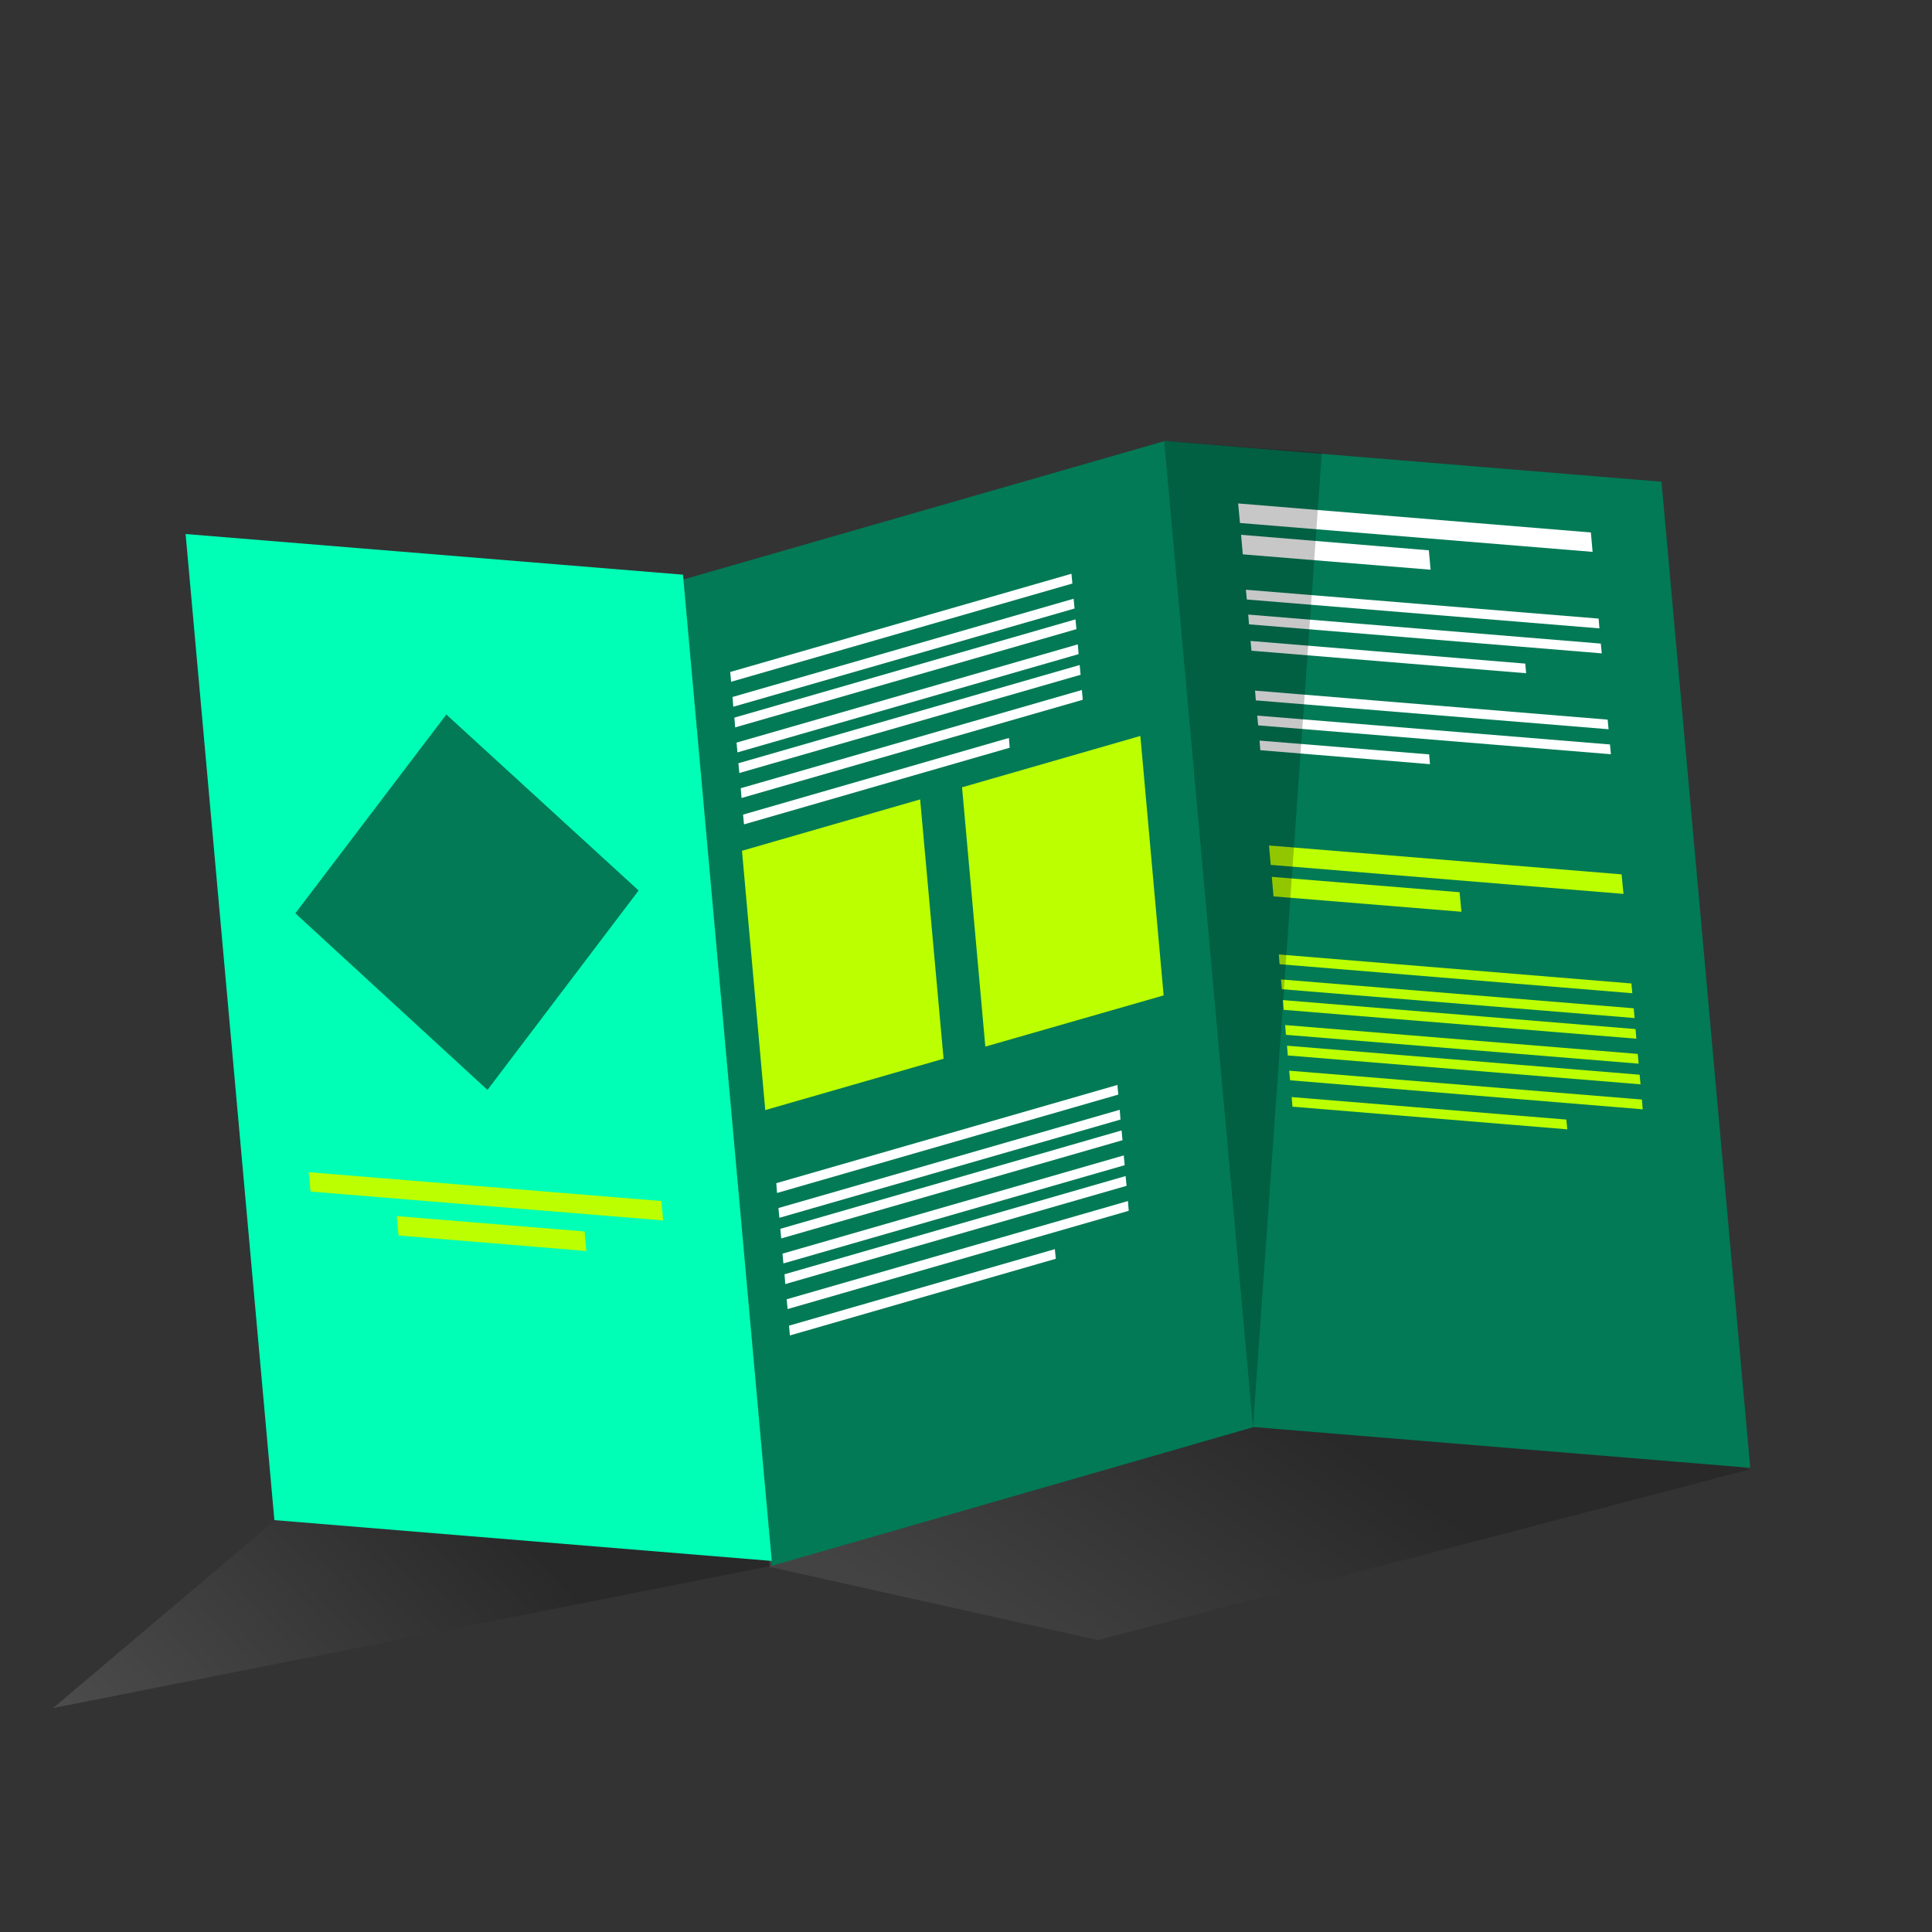 <svg id="Capa_1" data-name="Capa 1" xmlns="http://www.w3.org/2000/svg" xmlns:xlink="http://www.w3.org/1999/xlink" viewBox="0 0 124.49 124.49"><rect x="0" y="0" width="124.49" height="124.49" fill="#333333" stroke="none"/><defs><style>.cls-1{opacity:0.19;fill:url(#Degradado_sin_nombre_39);}.cls-2{opacity:0.2;fill:url(#Degradado_sin_nombre_41);}.cls-3{fill:none;}.cls-4{fill:#017a55;}.cls-5{fill:#bf0;}.cls-6{fill:#fff;}.cls-7{fill:#00ffb6;}.cls-8{opacity:0.22;}</style><linearGradient id="Degradado_sin_nombre_39" x1="12.08" y1="118.59" x2="33.75" y2="98.92" gradientUnits="userSpaceOnUse"><stop offset="0" stop-color="#b3b3b3"/><stop offset="1"/></linearGradient><linearGradient id="Degradado_sin_nombre_41" x1="68.87" y1="110.66" x2="82.87" y2="90.33" gradientUnits="userSpaceOnUse"><stop offset="0" stop-color="gray"/><stop offset="1"/></linearGradient></defs><title>tripticos</title><path class="cls-1" d="M25.42,94.65,17.68,98,3.42,110.06l46.17-9.14V91Z"/><path class="cls-2" d="M81.34,86.15,49.59,91v10l.16,0,21,4.68,42-11Z"/><rect class="cls-3" width="124.49" height="124.49" rx="62.25" ry="62.25"/><polygon class="cls-4" points="80.76 91.96 49.75 100.89 44.03 37.34 75.04 28.42 80.76 91.96"/><polygon class="cls-5" points="60.8 68.22 49.31 71.53 47.81 54.82 59.29 51.51 60.8 68.22"/><polygon class="cls-5" points="74.98 64.14 63.49 67.44 61.99 50.73 73.48 47.42 74.98 64.14"/><polygon class="cls-6" points="69.63 43.48 47.64 49.81 47.58 49.18 69.57 42.85 69.63 43.48"/><polygon class="cls-6" points="69.77 45.09 47.78 51.42 47.73 50.79 69.71 44.46 69.77 45.09"/><polygon class="cls-6" points="69.36 40.54 47.37 46.87 47.32 46.24 69.3 39.91 69.36 40.54"/><polygon class="cls-6" points="69.5 42.15 47.52 48.48 47.46 47.85 69.45 41.52 69.5 42.15"/><polygon class="cls-6" points="69.1 37.6 47.11 43.93 47.05 43.3 69.04 36.97 69.1 37.6"/><polygon class="cls-6" points="69.24 39.21 47.25 45.54 47.2 44.91 69.18 38.58 69.24 39.21"/><polygon class="cls-6" points="65.06 48.18 47.94 53.12 47.88 52.49 65.01 47.55 65.06 48.18"/><polygon class="cls-6" points="72.59 76.41 50.6 82.74 50.55 82.11 72.53 75.78 72.59 76.41"/><polygon class="cls-6" points="72.73 78.02 50.75 84.35 50.69 83.72 72.68 77.39 72.73 78.02"/><polygon class="cls-6" points="72.33 73.47 50.34 79.8 50.28 79.18 72.27 72.84 72.33 73.47"/><polygon class="cls-6" points="72.47 75.08 50.48 81.41 50.42 80.78 72.41 74.45 72.47 75.08"/><polygon class="cls-6" points="72.06 70.53 50.07 76.87 50.02 76.24 72 69.91 72.06 70.53"/><polygon class="cls-6" points="72.2 72.14 50.22 78.47 50.16 77.84 72.15 71.51 72.2 72.14"/><polygon class="cls-6" points="68.03 81.11 50.9 86.05 50.84 85.42 67.97 80.49 68.03 81.11"/><polygon class="cls-4" points="112.78 94.58 80.74 91.95 75.02 28.41 107.06 31.04 112.78 94.58"/><polygon class="cls-6" points="102.62 35.56 79.9 33.7 79.78 32.44 102.51 34.31 102.62 35.56"/><polygon class="cls-6" points="103.06 40.49 80.34 38.63 80.28 38 103.01 39.86 103.06 40.49"/><polygon class="cls-6" points="103.21 42.1 80.48 40.23 80.43 39.6 103.15 41.47 103.21 42.1"/><polygon class="cls-6" points="98.34 43.38 80.64 41.93 80.58 41.3 98.28 42.76 98.34 43.38"/><polygon class="cls-5" points="105.71 69.87 82.98 68.01 82.93 67.38 105.65 69.25 105.71 69.87"/><polygon class="cls-5" points="105.85 71.48 83.13 69.61 83.07 68.99 105.8 70.85 105.85 71.48"/><polygon class="cls-5" points="105.44 66.93 82.72 65.07 82.66 64.44 105.39 66.31 105.44 66.93"/><polygon class="cls-5" points="105.59 68.54 82.86 66.68 82.81 66.05 105.53 67.91 105.59 68.54"/><polygon class="cls-5" points="105.18 64 82.45 62.13 82.4 61.5 105.12 63.37 105.18 64"/><polygon class="cls-5" points="105.33 65.6 82.6 63.74 82.54 63.11 105.27 64.97 105.33 65.6"/><polygon class="cls-5" points="100.99 72.77 83.28 71.31 83.23 70.69 100.93 72.14 100.99 72.77"/><polygon class="cls-6" points="103.65 46.99 80.92 45.13 80.87 44.5 103.59 46.37 103.65 46.99"/><polygon class="cls-6" points="103.8 48.6 81.07 46.74 81.01 46.11 103.74 47.97 103.8 48.6"/><polygon class="cls-6" points="92.14 49.24 81.21 48.34 81.16 47.72 92.09 48.61 92.14 49.24"/><polygon class="cls-6" points="92.18 36.71 80.08 35.72 79.97 34.46 92.07 35.46 92.18 36.71"/><polygon class="cls-5" points="104.61 57.6 81.88 55.73 81.77 54.48 104.49 56.34 104.61 57.6"/><polygon class="cls-5" points="94.17 58.75 82.06 57.76 81.95 56.5 94.05 57.49 94.17 58.75"/><polygon class="cls-7" points="49.73 100.58 17.68 97.95 11.96 34.41 44.01 37.03 49.73 100.58"/><polygon class="cls-4" points="31.41 70.23 19.03 58.85 28.76 46.04 41.15 57.38 31.41 70.23"/><polygon class="cls-5" points="42.73 78.64 20.01 76.78 19.89 75.53 42.62 77.39 42.73 78.64"/><polygon class="cls-5" points="37.78 80.61 25.68 79.61 25.56 78.36 37.67 79.35 37.78 80.61"/><polygon class="cls-8" points="80.74 91.95 85.17 29.18 75.02 28.41 80.74 91.95"/></svg>